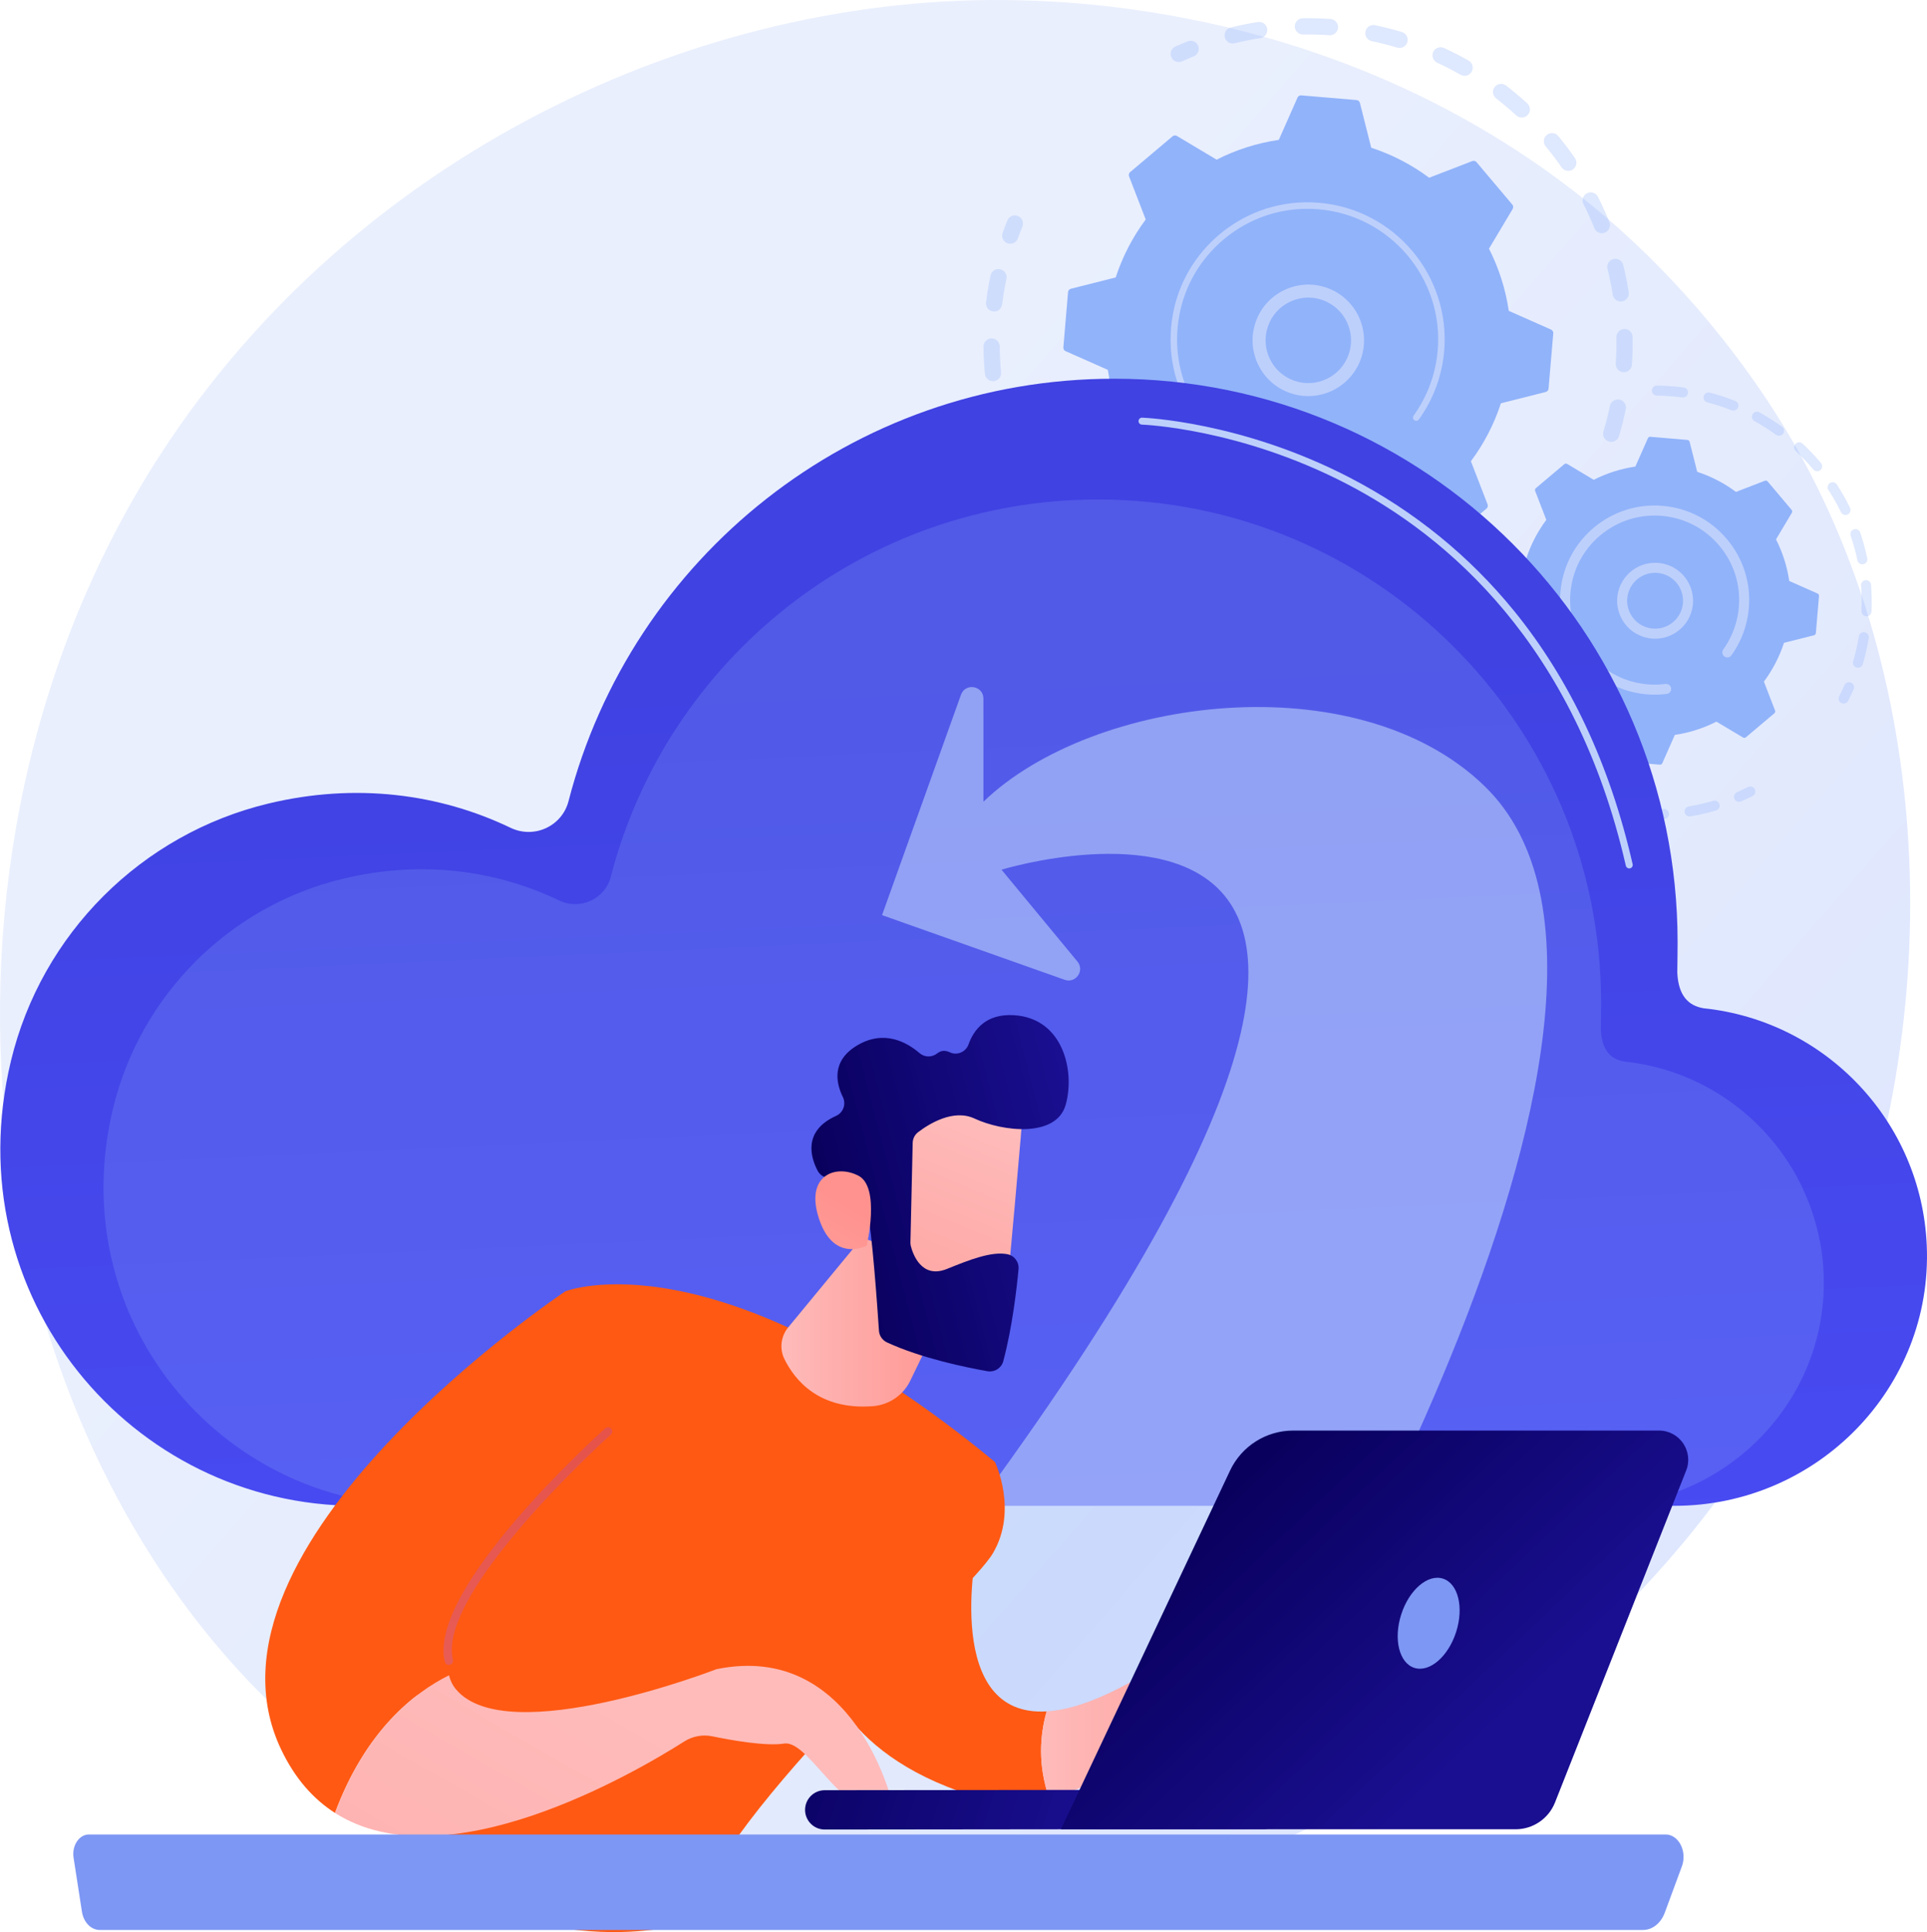 <svg xmlns="http://www.w3.org/2000/svg" xmlns:xlink="http://www.w3.org/1999/xlink" id="Illustration" viewBox="0 0 2793.17 2800"><defs><style>      .cls-1 {        fill: url(#linear-gradient);      }      .cls-2 {        fill: #ff5913;      }      .cls-3, .cls-4 {        fill: #91b3fa;      }      .cls-5 {        fill: #7d97f4;      }      .cls-6 {        fill: #bdd0fb;      }      .cls-4 {        opacity: .21;      }      .cls-7 {        fill: url(#linear-gradient-8);      }      .cls-8 {        fill: url(#linear-gradient-9);      }      .cls-9 {        fill: url(#linear-gradient-3);      }      .cls-10 {        fill: url(#linear-gradient-4);      }      .cls-11 {        fill: url(#linear-gradient-2);      }      .cls-12 {        fill: url(#linear-gradient-6);      }      .cls-13 {        fill: url(#linear-gradient-7);      }      .cls-14 {        fill: url(#linear-gradient-5);      }      .cls-15 {        opacity: .3;      }      .cls-16 {        opacity: .6;      }      .cls-17 {        fill: url(#linear-gradient-10);      }      .cls-18 {        fill: url(#linear-gradient-11);      }    </style><linearGradient id="linear-gradient" x1="3005.98" y1="2832.72" x2="927.43" y2="1014" gradientUnits="userSpaceOnUse"><stop offset="0" stop-color="#dae3fe"></stop><stop offset="1" stop-color="#e9effd"></stop></linearGradient><linearGradient id="linear-gradient-2" x1="1468.97" y1="3327.83" x2="1361.25" y2="964.92" gradientUnits="userSpaceOnUse"><stop offset="0" stop-color="#4f52ff"></stop><stop offset="1" stop-color="#4042e2"></stop></linearGradient><linearGradient id="linear-gradient-3" x1="1509.04" y1="2498.17" x2="1903.49" y2="2498.17" gradientUnits="userSpaceOnUse"><stop offset="0" stop-color="#febbba"></stop><stop offset="1" stop-color="#ff928e"></stop></linearGradient><linearGradient id="linear-gradient-4" x1="1132.66" y1="1916.02" x2="1394.38" y2="1916.02" xlink:href="#linear-gradient-3"></linearGradient><linearGradient id="linear-gradient-5" x1="945.67" y1="1581.99" x2="662.93" y2="2591.79" gradientUnits="userSpaceOnUse"><stop offset="0" stop-color="#e1473d"></stop><stop offset="1" stop-color="#e9605a"></stop></linearGradient><linearGradient id="linear-gradient-6" x1="954.19" y1="2502.92" x2="-47.81" y2="4244.1" xlink:href="#linear-gradient-3"></linearGradient><linearGradient id="linear-gradient-7" x1="1657.15" y1="354.85" x2="1329.97" y2="787.68" gradientTransform="translate(-272.08 1691.22) rotate(-14.47)" xlink:href="#linear-gradient-3"></linearGradient><linearGradient id="linear-gradient-8" x1="1407.27" y1="459.26" x2="1798.09" y2="459.26" gradientTransform="translate(-272.08 1691.22) rotate(-14.47)" gradientUnits="userSpaceOnUse"><stop offset="0" stop-color="#09005d"></stop><stop offset="1" stop-color="#1a0f91"></stop></linearGradient><linearGradient id="linear-gradient-9" x1="1177.96" y1="697.62" x2="1440.39" y2="428.39" gradientTransform="translate(-272.08 1691.22) rotate(-14.47)" xlink:href="#linear-gradient-3"></linearGradient><linearGradient id="linear-gradient-10" x1="11551.36" y1="3134.78" x2="11038.3" y2="3275.4" gradientTransform="translate(12778.34 -78.22) rotate(-177.17) scale(1 -1)" xlink:href="#linear-gradient-8"></linearGradient><linearGradient id="linear-gradient-11" x1="10978.41" y1="2150.71" x2="10614.37" y2="2535.48" gradientTransform="translate(12758.8) rotate(-180) scale(1 -1)" xlink:href="#linear-gradient-8"></linearGradient></defs><path class="cls-1" d="M2652.73,1888.18c-268.63,632.52-984.2,986.86-1604.75,891.28-100.98-15.55-377.8-61.88-622.89-280.45C-46.73,2078.23-147.63,1245.06,232.97,657.91,509.98,230.56,1006.55-11.68,1478.39,.43c101.63,2.61,491.14,18.7,833.44,300.95,50.28,41.46,161.17,139.97,261.11,296.26,234.68,367,254.85,878.3,79.78,1290.52Z"></path><g><g><g class="cls-15"><path class="cls-3" d="M2332.1,639.92c-6.24-1.86-9.78-8.43-7.92-14.66,3.61-12.11,6.76-24.56,9.34-37,1.31-6.29,7.41-10.36,13.7-9.18,.07,.01,.15,.03,.23,.04,6.37,1.32,10.46,7.56,9.14,13.93-2.72,13.09-6.03,26.2-9.84,38.95-1.74,5.83-7.6,9.31-13.45,8.21-.4-.08-.81-.17-1.21-.29Zm9.85-113.07c.86-12.67,1.19-25.5,.98-38.14-.11-6.5,5.07-11.87,11.58-11.98,6.53-.09,11.87,5.08,11.98,11.58,.23,13.3-.12,26.8-1.03,40.13-.44,6.49-6.06,11.39-12.55,10.95-.47-.03-.94-.09-1.39-.18-5.79-1.09-9.97-6.35-9.56-12.37Zm-4.38-99.86c-1.97-12.51-4.51-25.09-7.56-37.39-1.56-6.31,2.29-12.7,8.61-14.26,6.31-1.55,12.7,2.29,14.26,8.61,3.2,12.95,5.88,26.2,7.96,39.37,1.01,6.43-3.38,12.46-9.8,13.47-1.37,.22-2.72,.19-4.01-.06-4.76-.89-8.66-4.69-9.46-9.75Zm-26.61-96.37c-4.72-11.77-10.02-23.46-15.73-34.77-2.93-5.81-.6-12.89,5.21-15.82,5.81-2.93,12.89-.59,15.82,5.21,6.01,11.91,11.58,24.22,16.56,36.6,2.42,6.04-.5,12.9-6.54,15.32-2.16,.87-4.42,1.05-6.55,.65-3.82-.72-7.21-3.31-8.77-7.19Zm-47.41-88.04c-7.2-10.4-14.95-20.64-23.04-30.43-4.14-5.02-3.43-12.44,1.58-16.58,5.02-4.15,12.44-3.43,16.58,1.58,8.51,10.3,16.66,21.07,24.24,32.01,3.71,5.35,2.37,12.68-2.98,16.39-2.69,1.87-5.89,2.46-8.88,1.89-2.94-.55-5.67-2.22-7.51-4.87Zm-65.71-75.36c-9.34-8.56-19.16-16.83-29.19-24.57-5.15-3.97-6.11-11.37-2.13-16.52,3.97-5.15,11.37-6.11,16.52-2.13,10.56,8.15,20.9,16.85,30.73,25.86,4.79,4.4,5.12,11.85,.72,16.64-2.86,3.12-7,4.34-10.87,3.61-2.09-.39-4.09-1.35-5.77-2.89Zm-422.53-113.15c-1.55-6.32,2.31-12.7,8.63-14.25,12.94-3.18,26.2-5.83,39.4-7.89,6.43-1,12.45,3.4,13.45,9.83,1,6.42-3.4,12.45-9.82,13.45-12.53,1.95-25.12,4.47-37.41,7.49-1.69,.41-3.37,.44-4.98,.14-4.4-.83-8.13-4.14-9.27-8.77Zm341.8,54.27c-11-6.27-22.41-12.13-33.91-17.43-5.91-2.73-8.49-9.72-5.77-15.63,2.72-5.91,9.71-8.46,15.63-5.77,12.11,5.58,24.12,11.76,35.71,18.36,5.65,3.22,7.62,10.41,4.4,16.07-2.55,4.48-7.61,6.65-12.41,5.75-1.25-.23-2.48-.68-3.65-1.35Zm-240.34-69.97c-.1-6.5,5.1-11.86,11.6-11.95,13.32-.2,26.83,.18,40.15,1.11,6.5,.43,11.38,6.08,10.93,12.57-.45,6.49-6.08,11.38-12.57,10.93-12.66-.88-25.5-1.24-38.16-1.05-.81,.01-1.6-.06-2.36-.2-5.39-1.01-9.51-5.7-9.59-11.4Zm148.49,30.62c-12.12-3.64-24.56-6.81-36.97-9.42-6.37-1.33-10.45-7.58-9.11-13.95,1.32-6.28,7.42-10.34,13.7-9.16,.08,.02,.17,.03,.25,.05,13.07,2.74,26.16,6.07,38.92,9.91,6.23,1.88,9.76,8.44,7.89,14.68-1.75,5.82-7.6,9.28-13.44,8.19-.41-.08-.82-.18-1.23-.3Z"></path><path class="cls-3" d="M1706.37,89.74c2.28,.43,4.71,.19,6.99-.83,5.54-2.49,11.23-4.9,16.9-7.18,6.04-2.42,8.97-9.28,6.55-15.31-2.42-6.04-9.28-8.98-15.32-6.55-5.97,2.39-11.94,4.93-17.78,7.55-5.93,2.66-8.59,9.64-5.92,15.57,1.64,3.66,4.92,6.07,8.58,6.76Z"></path></g><g class="cls-15"><path class="cls-3" d="M1462.18,353.07c5.59,1.05,11.27-2.08,13.25-7.6,2.05-5.72,4.26-11.49,6.55-17.14,2.45-6.03-.45-12.9-6.48-15.35-6.05-2.46-12.9,.46-15.35,6.48-2.42,5.96-4.74,12.03-6.9,18.05-2.2,6.12,.99,12.87,7.11,15.07,.6,.22,1.21,.38,1.82,.49Z"></path><path class="cls-3" d="M1786.01,954.34c-6.33-1.51-10.23-7.87-8.72-14.2,1.51-6.33,7.86-10.22,14.2-8.71,12.05,2.88,24.4,5.29,36.86,7.2,6.4,.96,10.84,7,9.86,13.43-.99,6.43-7,10.84-13.43,9.86-5.4-.83-10.76-1.74-16.09-2.74-7.6-1.43-15.23-3.05-22.68-4.84Zm91.16,1.01c.11-6.5,5.47-11.69,11.97-11.58,12.49,.2,25.12-.12,37.54-.96,6.48-.46,12.11,4.47,12.55,10.96,.44,6.49-4.47,12.11-10.96,12.54-13.08,.89-26.38,1.22-39.52,1.01-.68-.01-1.35-.08-2-.2-5.54-1.04-9.68-5.94-9.59-11.77Zm-152.41-20.18c-12.21-4.76-24.38-10.11-36.18-15.9-5.84-2.87-8.25-9.93-5.38-15.77,2.87-5.84,9.92-8.24,15.77-5.38,11.2,5.5,22.76,10.58,34.36,15.1,6.06,2.37,9.06,9.19,6.7,15.26-2.09,5.36-7.68,8.32-13.14,7.3-.71-.13-1.42-.33-2.12-.6Zm253.2,13.29c-1.32-6.37,2.76-12.61,9.13-13.93,12.21-2.54,24.45-5.63,36.4-9.19,6.24-1.86,12.79,1.69,14.65,7.93,1.86,6.23-1.69,12.79-7.92,14.65-12.58,3.75-25.47,7-38.33,9.68-1.55,.32-3.1,.33-4.57,.05-4.55-.86-8.36-4.37-9.36-9.18Zm-344.88-61.36c-10.86-7.33-21.55-15.22-31.79-23.46-5.07-4.08-5.87-11.49-1.79-16.56,4.08-5.07,11.5-5.87,16.56-1.79,9.73,7.83,19.88,15.33,30.19,22.28,5.39,3.64,6.81,10.96,3.17,16.36-2.71,4.02-7.47,5.83-11.94,4.99-1.53-.29-3.03-.89-4.41-1.82Zm-78.91-67.01c-9.01-9.55-17.73-19.58-25.91-29.83-4.06-5.09-3.22-12.5,1.86-16.56,5.09-4.06,12.5-3.23,16.55,1.86,7.77,9.74,16.05,19.28,24.62,28.35,4.47,4.73,4.25,12.19-.48,16.65-2.85,2.69-6.69,3.68-10.27,3.01-2.36-.44-4.61-1.61-6.38-3.49Zm-62.44-82.61c-6.73-11.29-13.05-22.99-18.79-34.76-2.85-5.85-.42-12.9,5.42-15.75,5.85-2.86,12.9-.42,15.75,5.42,5.46,11.19,11.47,22.3,17.86,33.03,3.33,5.59,1.5,12.82-4.09,16.15-2.57,1.53-5.48,1.97-8.2,1.46-3.21-.6-6.15-2.53-7.95-5.55Zm-42.93-94.27c-4.09-12.48-7.7-25.29-10.72-38.05-1.5-6.33,2.42-12.68,8.75-14.18,6.32-1.5,12.67,2.42,14.17,8.75,2.87,12.12,6.29,24.28,10.18,36.14,2.03,6.18-1.34,12.83-7.52,14.86-1.95,.64-3.95,.74-5.84,.39-4.09-.77-7.64-3.68-9.03-7.91Zm-21.18-101.45c-1.24-13.05-1.94-26.32-2.07-39.45-.07-6.51,5.15-11.84,11.66-11.9,6.48-.06,11.83,5.15,11.9,11.66,.13,12.48,.79,25.08,1.97,37.48,.62,6.47-4.14,12.22-10.61,12.84-1.13,.11-2.23,.05-3.29-.15-5.03-.94-9.04-5.12-9.55-10.47Zm1.61-103.51c1.2-9.58,2.71-19.25,4.49-28.72,.64-3.43,1.33-6.84,2.04-10.24,1.34-6.36,7.53-10.58,13.95-9.1,6.37,1.34,10.44,7.58,9.1,13.95-.68,3.23-1.33,6.48-1.94,9.74-1.69,9.01-3.13,18.19-4.27,27.3-.81,6.45-6.7,11.03-13.15,10.22-.24-.03-.48-.07-.72-.11-6.07-1.14-10.28-6.83-9.5-13.04Z"></path><path class="cls-3" d="M2083.57,926.14c2.3,.43,4.75,.19,7.04-.85,5.81-2.64,11.66-5.45,17.41-8.36,5.81-2.94,8.13-10.02,5.2-15.83-2.94-5.8-10.02-8.14-15.83-5.2-5.46,2.76-11.03,5.43-16.54,7.94-5.92,2.69-8.54,9.67-5.85,15.6,1.65,3.63,4.92,6.02,8.56,6.7Z"></path></g><g><path class="cls-3" d="M2154.62,737.11c1.8-1.52,2.43-4,1.59-6.19l-24.14-62.51c18.69-25.1,33.51-53.36,43.49-83.97l64.93-16.39c2.28-.58,3.94-2.53,4.14-4.87l6.81-80.08c.2-2.34-1.11-4.55-3.26-5.5l-61.23-27.11c-4.66-31.86-14.5-62.22-28.69-90.11l34.34-57.54c1.2-2.02,1-4.58-.52-6.37l-51.82-61.44c-1.51-1.8-4-2.43-6.19-1.59l-62.51,24.14c-25.1-18.69-53.35-33.51-83.98-43.49l-16.39-64.93c-.57-2.28-2.53-3.94-4.87-4.14l-80.09-6.81c-2.34-.2-4.55,1.11-5.5,3.26l-27.11,61.23c-31.86,4.66-62.22,14.5-90.11,28.69l-57.54-34.34c-2.02-1.2-4.58-1-6.37,.52l-61.44,51.82c-1.8,1.51-2.43,4-1.59,6.19l24.14,62.51c-18.69,25.1-33.51,53.35-43.49,83.97l-64.93,16.39c-2.28,.57-3.94,2.53-4.14,4.87l-6.81,80.09c-.2,2.34,1.11,4.55,3.26,5.5l61.23,27.11c4.66,31.86,14.5,62.22,28.69,90.11l-34.34,57.54c-1.2,2.02-1,4.57,.52,6.37l51.82,61.44c1.51,1.8,4,2.43,6.19,1.59l62.51-24.14c25.1,18.69,53.35,33.51,83.97,43.49l16.39,64.93c.58,2.28,2.53,3.94,4.87,4.14l80.08,6.8c2.34,.2,4.55-1.11,5.5-3.26l27.11-61.23c31.86-4.66,62.22-14.51,90.11-28.69l57.54,34.34c2.02,1.2,4.58,.99,6.37-.52l61.44-51.82Z"></path><path class="cls-6" d="M1870.06,569.63c-42.11-14.52-64.56-60.6-50.04-102.71,7.03-20.4,21.59-36.84,40.99-46.29,19.4-9.45,41.32-10.79,61.72-3.75,42.11,14.52,64.56,60.6,50.04,102.71-13.21,38.31-52.54,60.35-91.24,53.08-3.84-.72-7.67-1.73-11.47-3.04Zm-.79-132.06c-14.88,7.25-26.04,19.85-31.43,35.5-11.13,32.29,6.08,67.62,38.37,78.75,32.29,11.15,67.62-6.08,78.75-38.37,11.13-32.29-6.08-67.62-38.37-78.75-2.93-1.01-5.89-1.79-8.88-2.35-12.98-2.44-26.35-.66-38.44,5.23Z"></path><path class="cls-6" d="M1858.36,687.04c6.65,1.25,13.4,2.17,20.23,2.75h0c2.15,.18,4.3,.33,6.46,.45,10.63,.56,21.28,.27,31.8-.86,.14-.02,.29-.03,.43-.05,.41-.05,.81-.09,1.22-.14,.79-.09,1.58-.19,2.37-.29,2.08-.27,3.66-1.84,4.03-3.8,.09-.47,.11-.97,.04-1.48-.33-2.58-2.69-4.4-5.27-4.07-13.28,1.7-26.83,1.99-40.28,.84-66.81-5.67-122.64-45.6-151.68-101-16.15-30.81-24.01-66.41-20.85-103.57,.55-6.52,1.43-12.96,2.62-19.3,8.02-42.67,30.29-80.96,63.93-109.33,38.64-32.59,87.65-48.18,138.01-43.9,104.01,8.85,181.36,100.61,172.52,204.57-.54,6.41-1.41,12.77-2.59,19.05-5.12,27.22-16.14,53.01-32.35,75.5-.42,.58-.69,1.22-.81,1.88-.33,1.74,.34,3.59,1.87,4.69,2.12,1.52,5.06,1.05,6.58-1.07,17.02-23.6,28.59-50.69,33.97-79.26,1.24-6.59,2.15-13.27,2.72-19.99,9.28-109.15-72.01-205.49-181.11-214.76-52.87-4.49-104.33,11.87-144.89,46.08-35.31,29.78-58.69,69.98-67.11,114.77-1.25,6.66-2.17,13.42-2.75,20.26-4.49,52.87,11.87,104.33,46.08,144.89,29.79,35.32,70,58.7,114.81,67.12Z"></path></g></g><g><g class="cls-15"><path class="cls-3" d="M2671.04,1019.52c3.09,.58,6.32-.9,7.82-3.85,2.8-5.5,5.48-11.17,7.95-16.83,1.61-3.68-.08-7.97-3.76-9.58-3.68-1.62-7.97,.08-9.58,3.76-2.36,5.4-4.91,10.8-7.58,16.05-1.82,3.58-.4,7.96,3.18,9.79,.64,.32,1.3,.54,1.96,.67Z"></path><path class="cls-3" d="M2691.04,967.36c-3.85-1.14-6.05-5.19-4.91-9.04,2.87-9.73,5.28-19.71,7.15-29.68,.39-2.1,.77-4.22,1.12-6.34,.66-3.96,4.41-6.64,8.37-5.98,3.72,.77,6.64,4.41,5.98,8.38-.37,2.22-.76,4.43-1.17,6.63-1.96,10.45-4.49,20.92-7.5,31.11-1.06,3.61-4.69,5.77-8.31,5.09-.24-.05-.48-.11-.73-.17Zm7.19-81.81c.53-12.28,.3-24.71-.68-36.93-.32-4.01,2.66-7.51,6.67-7.83,3.98-.31,7.51,2.66,7.83,6.67,1.03,12.81,1.27,25.84,.72,38.72-.17,4.02-3.57,7.13-7.58,6.96-.35-.02-.7-.06-1.04-.12-3.5-.66-6.07-3.8-5.91-7.46Zm-5.93-73.51c-2.49-12.02-5.77-24.01-9.74-35.64-1.3-3.8,.74-7.94,4.54-9.23,3.82-1.3,7.94,.73,9.24,4.53,4.16,12.2,7.6,24.78,10.22,37.38,.82,3.93-1.71,7.79-5.64,8.61-.96,.2-1.91,.2-2.82,.03-2.81-.53-5.16-2.7-5.78-5.67Zm-23.81-69.8c-5.38-11.06-11.49-21.89-18.16-32.16-2.19-3.38-1.23-7.88,2.14-10.07,3.36-2.18,7.87-1.23,10.06,2.14,7,10.79,13.41,22.13,19.05,33.73,1.76,3.61,.25,7.97-3.36,9.73-1.46,.7-3.04,.88-4.52,.6-2.19-.41-4.16-1.81-5.21-3.97Zm-40.13-61.87c-7.9-9.41-16.45-18.42-25.43-26.79-2.94-2.74-3.1-7.34-.36-10.28,2.74-2.94,7.34-3.11,10.28-.36,9.41,8.77,18.37,18.21,26.66,28.08,2.58,3.08,2.18,7.67-.9,10.25-1.74,1.46-3.96,1.97-6.03,1.58-1.6-.3-3.1-1.13-4.23-2.47Zm-53.94-50.26c-9.94-7.2-20.43-13.85-31.17-19.76-3.52-1.93-4.8-6.36-2.87-9.88,1.94-3.52,6.35-4.8,9.88-2.87,11.26,6.19,22.26,13.17,32.69,20.72,3.25,2.36,3.98,6.91,1.62,10.16-1.71,2.35-4.56,3.39-7.24,2.88-1.02-.19-2.02-.6-2.92-1.26Zm-64.56-35.52c-11.37-4.53-23.18-8.4-35.1-11.51-3.89-1.02-6.22-4.99-5.2-8.88,1.01-3.89,4.97-6.16,8.88-5.21,12.49,3.27,24.87,7.33,36.8,12.08,3.73,1.49,5.55,5.72,4.07,9.45-1.31,3.28-4.74,5.09-8.09,4.46-.45-.09-.91-.21-1.35-.39Zm-115.41-28.6c.04-4.02,3.33-7.24,7.35-7.2,11.12,.11,22.43,.83,33.58,2.14,1.7,.19,3.38,.4,5.07,.63,3.98,.41,6.78,4.19,6.24,8.18-.54,3.98-4.2,6.77-8.18,6.24-1.58-.22-3.16-.41-4.78-.59-10.67-1.25-21.46-1.94-32.06-2.05-.44,0-.87-.05-1.28-.12-3.4-.64-5.96-3.64-5.92-7.22Z"></path></g><g class="cls-15"><path class="cls-3" d="M2336.49,1181c-12.43-2.5-24.81-5.79-36.81-9.76-3.81-1.27-5.88-5.38-4.62-9.2,1.26-3.82,5.39-5.84,9.2-4.62,11.44,3.79,23.25,6.92,35.11,9.31,3.94,.79,6.49,4.63,5.7,8.57-.79,3.91-4.57,6.45-8.47,5.72-.03,0-.07-.01-.1-.02Zm31.06-2.56c.32-4,3.82-7,7.82-6.68,12.05,.95,24.28,1.18,36.35,.68,3.99-.15,7.4,2.95,7.57,6.97,.17,4.01-2.95,7.4-6.97,7.57-12.65,.52-25.46,.28-38.09-.72-.27-.02-.52-.05-.78-.1-3.6-.68-6.19-3.98-5.9-7.72Zm-103.26-21.37c-11.46-5.44-22.69-11.62-33.37-18.37-3.4-2.15-4.41-6.65-2.26-10.04,2.15-3.4,6.62-4.4,10.04-2.26,10.19,6.45,20.9,12.34,31.83,17.53,3.63,1.72,5.18,6.06,3.46,9.69-1.45,3.05-4.74,4.63-7.92,4.04-.6-.11-1.2-.3-1.78-.58Zm177.58,20.01c-.66-3.96,2.03-7.71,5.99-8.37,11.92-1.97,23.84-4.7,35.43-8.11,3.85-1.13,7.9,1.08,9.03,4.92,1.13,3.86-1.07,7.9-4.93,9.04-12.15,3.58-24.65,6.44-37.16,8.51-.87,.14-1.72,.12-2.53-.03-2.92-.55-5.32-2.86-5.83-5.96Zm-241.83-60.66c-9.8-8.01-19.2-16.71-27.97-25.86-2.78-2.9-2.68-7.51,.22-10.29,2.9-2.78,7.51-2.69,10.29,.22,8.35,8.73,17.33,17.02,26.68,24.66,3.11,2.54,3.57,7.13,1.02,10.24-1.74,2.13-4.45,3.02-6.98,2.54-1.16-.22-2.28-.72-3.26-1.52Zm-52.63-54.89c-7.61-10.15-14.67-20.85-20.98-31.8-2.01-3.48-.81-7.92,2.67-9.93,3.48-2.01,7.93-.82,9.94,2.67,6.02,10.44,12.76,20.65,20.02,30.34,2.41,3.21,1.76,7.78-1.46,10.19-1.7,1.27-3.77,1.69-5.71,1.33-1.72-.32-3.34-1.27-4.47-2.79Zm-37.97-65.91c-4.96-11.68-9.25-23.77-12.74-35.92-1.11-3.87,1.12-7.89,4.98-9,3.86-1.11,7.89,1.13,9,4.98,3.33,11.59,7.41,23.12,12.15,34.25,1.57,3.7-.15,7.97-3.85,9.54-1.37,.59-2.82,.71-4.18,.46-2.31-.43-4.37-1.98-5.36-4.3Z"></path><path class="cls-3" d="M2519.33,1161.93c1.38,.26,2.85,.12,4.23-.48,5.71-2.48,11.38-5.13,16.84-7.9,3.58-1.81,5.02-6.19,3.21-9.78-1.82-3.57-6.19-5.02-9.78-3.21-5.21,2.64-10.61,5.17-16.07,7.54-3.69,1.6-5.38,5.89-3.78,9.57,1,2.3,3.04,3.83,5.34,4.26Z"></path></g><g><path class="cls-3" d="M2571.85,1033.77c1.2-1.01,1.63-2.68,1.06-4.14l-16.15-41.83c12.51-16.79,22.42-35.7,29.1-56.19l43.45-10.97c1.52-.39,2.64-1.69,2.77-3.26l4.55-53.59c.13-1.57-.74-3.04-2.18-3.68l-40.97-18.14c-3.12-21.32-9.7-41.63-19.2-60.3l22.98-38.5c.81-1.35,.67-3.06-.35-4.26l-34.67-41.11c-1.01-1.2-2.68-1.63-4.14-1.06l-41.83,16.15c-16.79-12.51-35.7-22.43-56.19-29.1l-10.97-43.45c-.39-1.52-1.69-2.64-3.26-2.77l-53.59-4.55c-1.57-.13-3.04,.74-3.68,2.18l-18.14,40.97c-21.32,3.12-41.63,9.7-60.3,19.2l-38.5-22.98c-1.35-.8-3.06-.67-4.26,.35l-41.11,34.67c-1.2,1.01-1.63,2.68-1.06,4.14l16.15,41.83c-12.51,16.79-22.43,35.7-29.1,56.19l-43.45,10.97c-1.52,.38-2.64,1.69-2.77,3.26l-4.55,53.59c-.13,1.57,.74,3.04,2.18,3.68l40.97,18.14c3.12,21.32,9.71,41.63,19.2,60.3l-22.98,38.5c-.81,1.35-.67,3.06,.35,4.26l34.67,41.11c1.01,1.2,2.68,1.63,4.14,1.06l41.83-16.15c16.79,12.51,35.7,22.42,56.19,29.1l10.97,43.45c.39,1.52,1.69,2.64,3.26,2.77l53.59,4.55c1.57,.13,3.04-.74,3.68-2.18l18.14-40.97c21.32-3.12,41.63-9.71,60.3-19.2l38.5,22.98c1.35,.81,3.06,.67,4.26-.35l41.11-34.67Z"></path><path class="cls-6" d="M2381.12,922.62c-13.9-4.79-25.1-14.71-31.54-27.92-6.44-13.21-7.35-28.14-2.55-42.04,9.89-28.68,41.22-43.94,69.97-34.09,28.69,9.9,43.97,41.28,34.08,69.96-4.79,13.9-14.71,25.1-27.92,31.54-10.74,5.23-22.62,6.81-34.15,4.64-2.65-.5-5.29-1.2-7.89-2.09Zm-20.33-65.22c-3.53,10.23-2.86,21.21,1.88,30.93,4.73,9.72,12.98,17.01,23.2,20.54h0c10.23,3.51,21.2,2.86,30.93-1.88,9.72-4.73,17.01-12.98,20.54-23.19,7.28-21.1-3.97-44.19-25.07-51.47-1.91-.65-3.82-1.16-5.75-1.52-19.39-3.64-39.1,7.4-45.72,26.59Z"></path><path class="cls-6" d="M2372.98,1004.34c4.52,.85,9.13,1.48,13.81,1.88,9.3,.79,18.68,.64,27.92-.46,.41-.05,.83-.1,1.24-.16,3.21-.41,5.66-2.85,6.23-5.86,.14-.73,.16-1.5,.06-2.28-.51-3.99-4.16-6.78-8.14-6.29-8.62,1.11-17.39,1.29-26.08,.54h0c-.48-.04-.96-.09-1.43-.13-20.54-1.94-39.83-8.94-56.5-20.17-9.05-6.1-17.33-13.45-24.63-21.94-.06-.07-.12-.14-.18-.21-.18-.22-.36-.42-.54-.64-21.09-25.01-31.19-56.75-28.42-89.35,.36-4.22,.92-8.39,1.7-12.49,5.19-27.62,19.61-52.41,41.39-70.78,25.01-21.09,56.74-31.18,89.34-28.41,32.58,2.78,62.18,18.07,83.27,43.08,21.09,25.01,31.19,56.74,28.42,89.35-.35,4.15-.91,8.27-1.68,12.33-3.32,17.62-10.45,34.32-20.94,48.87-.65,.9-1.06,1.89-1.25,2.91-.5,2.68,.53,5.54,2.89,7.25,3.27,2.34,7.8,1.62,10.16-1.65,11.75-16.28,19.73-34.97,23.44-54.68,.86-4.55,1.49-9.15,1.88-13.79,3.1-36.48-8.19-71.98-31.8-99.97-23.6-27.98-56.66-45.12-93.16-48.2-36.48-3.1-71.97,8.19-99.96,31.79-24.37,20.54-40.49,48.28-46.3,79.18-.86,4.59-1.5,9.25-1.9,13.97-6,70.62,42.93,133.47,111.15,146.29Z"></path></g></g></g><g><path class="cls-11" d="M15.84,1537.64c44.27-184.27,189.02-328.92,373.29-373.16,126.69-30.41,248.24-14.09,350.98,35.19,34.07,16.35,74.57-2.16,84.01-38.75,90.82-352.02,410.45-612.09,790.84-612.09,451.06,0,816.71,365.65,816.71,816.71,0,11.97-.24,28.33-.45,44.02,1.6,33.73,16.32,48.05,38.31,51.65,176.72,18.39,315.61,164.08,323.31,343.77,8.85,206.33-159.08,377.27-365.59,377.27H517.02c-327,0-583.04-303.85-501.18-644.61Z"></path><path class="cls-4" d="M163.78,1606.7c39.52-164.53,168.77-293.68,333.3-333.18,113.12-27.16,221.65-12.58,313.38,31.42,30.42,14.59,66.58-1.93,75.01-34.6,81.09-314.31,366.48-546.51,706.12-546.51,402.74,0,729.22,326.48,729.22,729.22,0,10.69-.22,25.29-.4,39.31,1.43,30.12,14.58,42.9,34.2,46.11,157.79,16.42,281.8,146.5,288.68,306.94,7.9,184.22-142.04,336.85-326.43,336.85H611.27c-291.97,0-520.58-271.3-447.49-575.55Z"></path><path class="cls-6" d="M2361.55,1258.53c-2.3,0-4.39-1.58-4.92-3.92-73.4-321.67-260.27-478.32-404.11-553.1-155.86-81.03-295.94-86.09-297.33-86.13-2.79-.08-4.98-2.41-4.89-5.2,.09-2.79,2.36-4.99,5.2-4.89,1.42,.04,143.8,5.19,301.69,87.27,92.75,48.22,172.71,113.16,237.65,193.02,81.12,99.76,138.87,223.17,171.65,366.79,.62,2.72-1.08,5.43-3.8,6.05-.38,.09-.76,.12-1.13,.12Z"></path></g><g class="cls-16"><path class="cls-6" d="M1806.76,2551.68s675.41-1092.92,344.76-1412.77c-184.78-178.75-567.49-129.8-726.05,22.91v-149.37c0-18.79-26.19-23.34-32.53-5.65l-114.43,319.4,264.74,93.76c16.03,5.68,29.34-13.37,18.5-26.47l-110.08-133.12s937.04-286.4-221.58,1163.94l576.66,127.37Z"></path></g><g><g><path class="cls-2" d="M1517.1,2480.17c-149.64,9.02-103.01-230.04-100.31-239.55l-227.11,160.42s12.02,127.84,200.85,194.9c47.77,16.97,91.44,17.72,130.04,9.42-16.46-48.01-13.11-91.08-3.46-125.19Z"></path><path class="cls-9" d="M1806.44,2408.22c-55.76-38.79-118.93,0-118.93,0-74.56,48.76-129.72,69.5-170.41,71.95-9.65,34.11-13,77.19,3.46,125.19,83.52-17.95,143.28-78.4,169.25-109.42,9.35-11.17,25.9-13.11,37.33-4.08,11.61,9.17,22.89,21.72,20.84,34.93-4.03,26.06,26.21,34.34,28.49,24.89,2.28-9.45-10.34-65.47-10.34-65.47,0,0,60.47,60.81,84.08,84.18,23.61,23.37,53.29,0,53.29,0,0,0-41.3-123.39-97.06-162.17Z"></path><path class="cls-2" d="M819.36,1871.43s217.7-87.16,622.84,247.32c0,0,33.84,70.05-3.08,132.39-36.92,62.35-388.67,366.14-437.02,534.61,0,0-209.56,68.09-426.28-93.38,0,0,19.13-468.87,243.54-820.94Z"></path><path class="cls-10" d="M1249.72,1793.64l-107.17,129.92c-10.64,12.9-12.98,30.84-5.62,45.86,14.87,30.34,50.17,74.52,128.44,68.41,23.28-1.82,43.91-15.87,54.08-36.89l74.93-154.9-144.66-52.39Z"></path><path class="cls-2" d="M650.82,2427.84c-25.27-102.92,230.71-332.38,230.71-332.38l-62.17-224.03s-552.75,367.97-411.89,663.88c20.19,42.42,47.01,72.14,78.11,92.01,44.51-119.81,115.44-174.75,165.24-199.48Z"></path><path class="cls-14" d="M650.63,2412.86c-2.72,0-5.19-1.84-5.87-4.61-25.84-105.23,221.99-328.85,232.55-338.32,2.48-2.22,6.3-2.02,8.54,.46,2.23,2.49,2.02,6.32-.46,8.54-2.54,2.27-253.01,228.19-228.88,326.43,.8,3.24-1.19,6.52-4.43,7.32-.48,.12-.97,.17-1.45,.17Z"></path><path class="cls-12" d="M1038.53,2418.98s-303.5,117.83-377.58,29.2c-5.02-6.01-8.3-12.85-10.14-20.34-49.8,24.73-120.73,79.67-165.24,199.48,159.62,102,432.46-56.74,506.24-103.54,12.14-7.7,26.69-10.4,40.77-7.48,28.45,5.9,77.61,14.58,104.12,10.49,38.78-5.97,94.49,130.83,157.35,88.63,0,0-53.83-237.8-255.52-196.44Z"></path><g><path class="cls-13" d="M1482.91,1602.82c1.08,4.18-25.12,288.17-25.12,288.17l-161.84-18.41-15.16-272.86s184.07-66.83,202.12,3.09Z"></path><path class="cls-7" d="M1322.94,1656.27l-3.27,144.26c-.04,1.85,.16,3.65,.62,5.44,2.82,10.97,15.27,48.01,52.39,32.95,33.68-13.66,64.61-25.63,87.36-21.31,10.22,1.94,17.28,11.3,16.32,21.65-2.39,25.8-8.84,83.85-22.14,133.42-2.7,10.06-12.71,16.29-22.97,14.48-30.91-5.44-95.77-18.75-145.45-41.68-6.73-3.11-11.25-9.56-11.74-16.96-2.42-36.06-10.2-145.64-17.09-175.84-6.47-28.35-43.59-41.68-59.58-46.16-5.24-1.47-9.61-4.99-12.17-9.8-9.04-16.99-23.32-57.02,26.63-79.55,10.46-4.72,14.89-17.03,9.86-27.34-10.02-20.52-16.83-52.76,21.28-75.12,38.73-22.73,71.54-4.35,89.9,11.49,7.42,6.41,18.2,6.32,25.87,.21,4.37-3.48,10.3-5.12,18.11-1.37,10.51,5.05,23.08-.56,27.02-11.54,7.56-21.09,25.08-44.72,65.71-42.27,72.09,4.35,88.72,81.89,75.09,129.89-13.62,48-91.52,38.84-132.18,19.85-30.91-14.43-66.47,8.15-81.75,19.81-4.84,3.69-7.68,9.39-7.82,15.47Z"></path><path class="cls-8" d="M1256.3,1805.23s20.15-84.66-11.93-101.33c-32.08-16.67-75.21-1.45-58.99,56.49,20.18,72.08,70.91,44.84,70.91,44.84Z"></path></g></g><g><path class="cls-17" d="M1194.02,2651.35c.49,.02,.97,.04,1.46,.03l636.78-.69c15.74-.01,28.49-12.79,28.47-28.53-.02-15.75-12.84-28.76-28.54-28.47l-636.78,.69c-15.74,.01-28.49,12.79-28.47,28.53,.02,15.25,12.01,27.69,27.07,28.44Z"></path><path class="cls-18" d="M2404.71,2073.19h-530.32c-39.12,0-74.73,22.58-91.42,57.96l-245.17,519.86h659.04c25.21,0,47.86-15.4,57.13-38.85l190.12-481.05c10.98-27.8-9.5-57.92-39.39-57.92Z"></path><ellipse class="cls-5" cx="2070.87" cy="2352.54" rx="67.91" ry="41.78" transform="translate(-803.02 3603.01) rotate(-72.16)"></ellipse></g><path class="cls-5" d="M106.64,2692.18c-1.28-8.28,.46-16.85,4.76-23.36,4.29-6.51,10.69-10.28,17.43-10.28H2414.29c8.87,0,17.13,5.66,21.91,15,4.78,9.35,5.42,21.1,1.7,31.17l-24.77,67.04c-5.67,15.35-17.96,25.18-31.48,25.18H144.51c-12.58,0-23.39-11.16-25.78-26.6l-12.09-78.16Z"></path></g></svg>